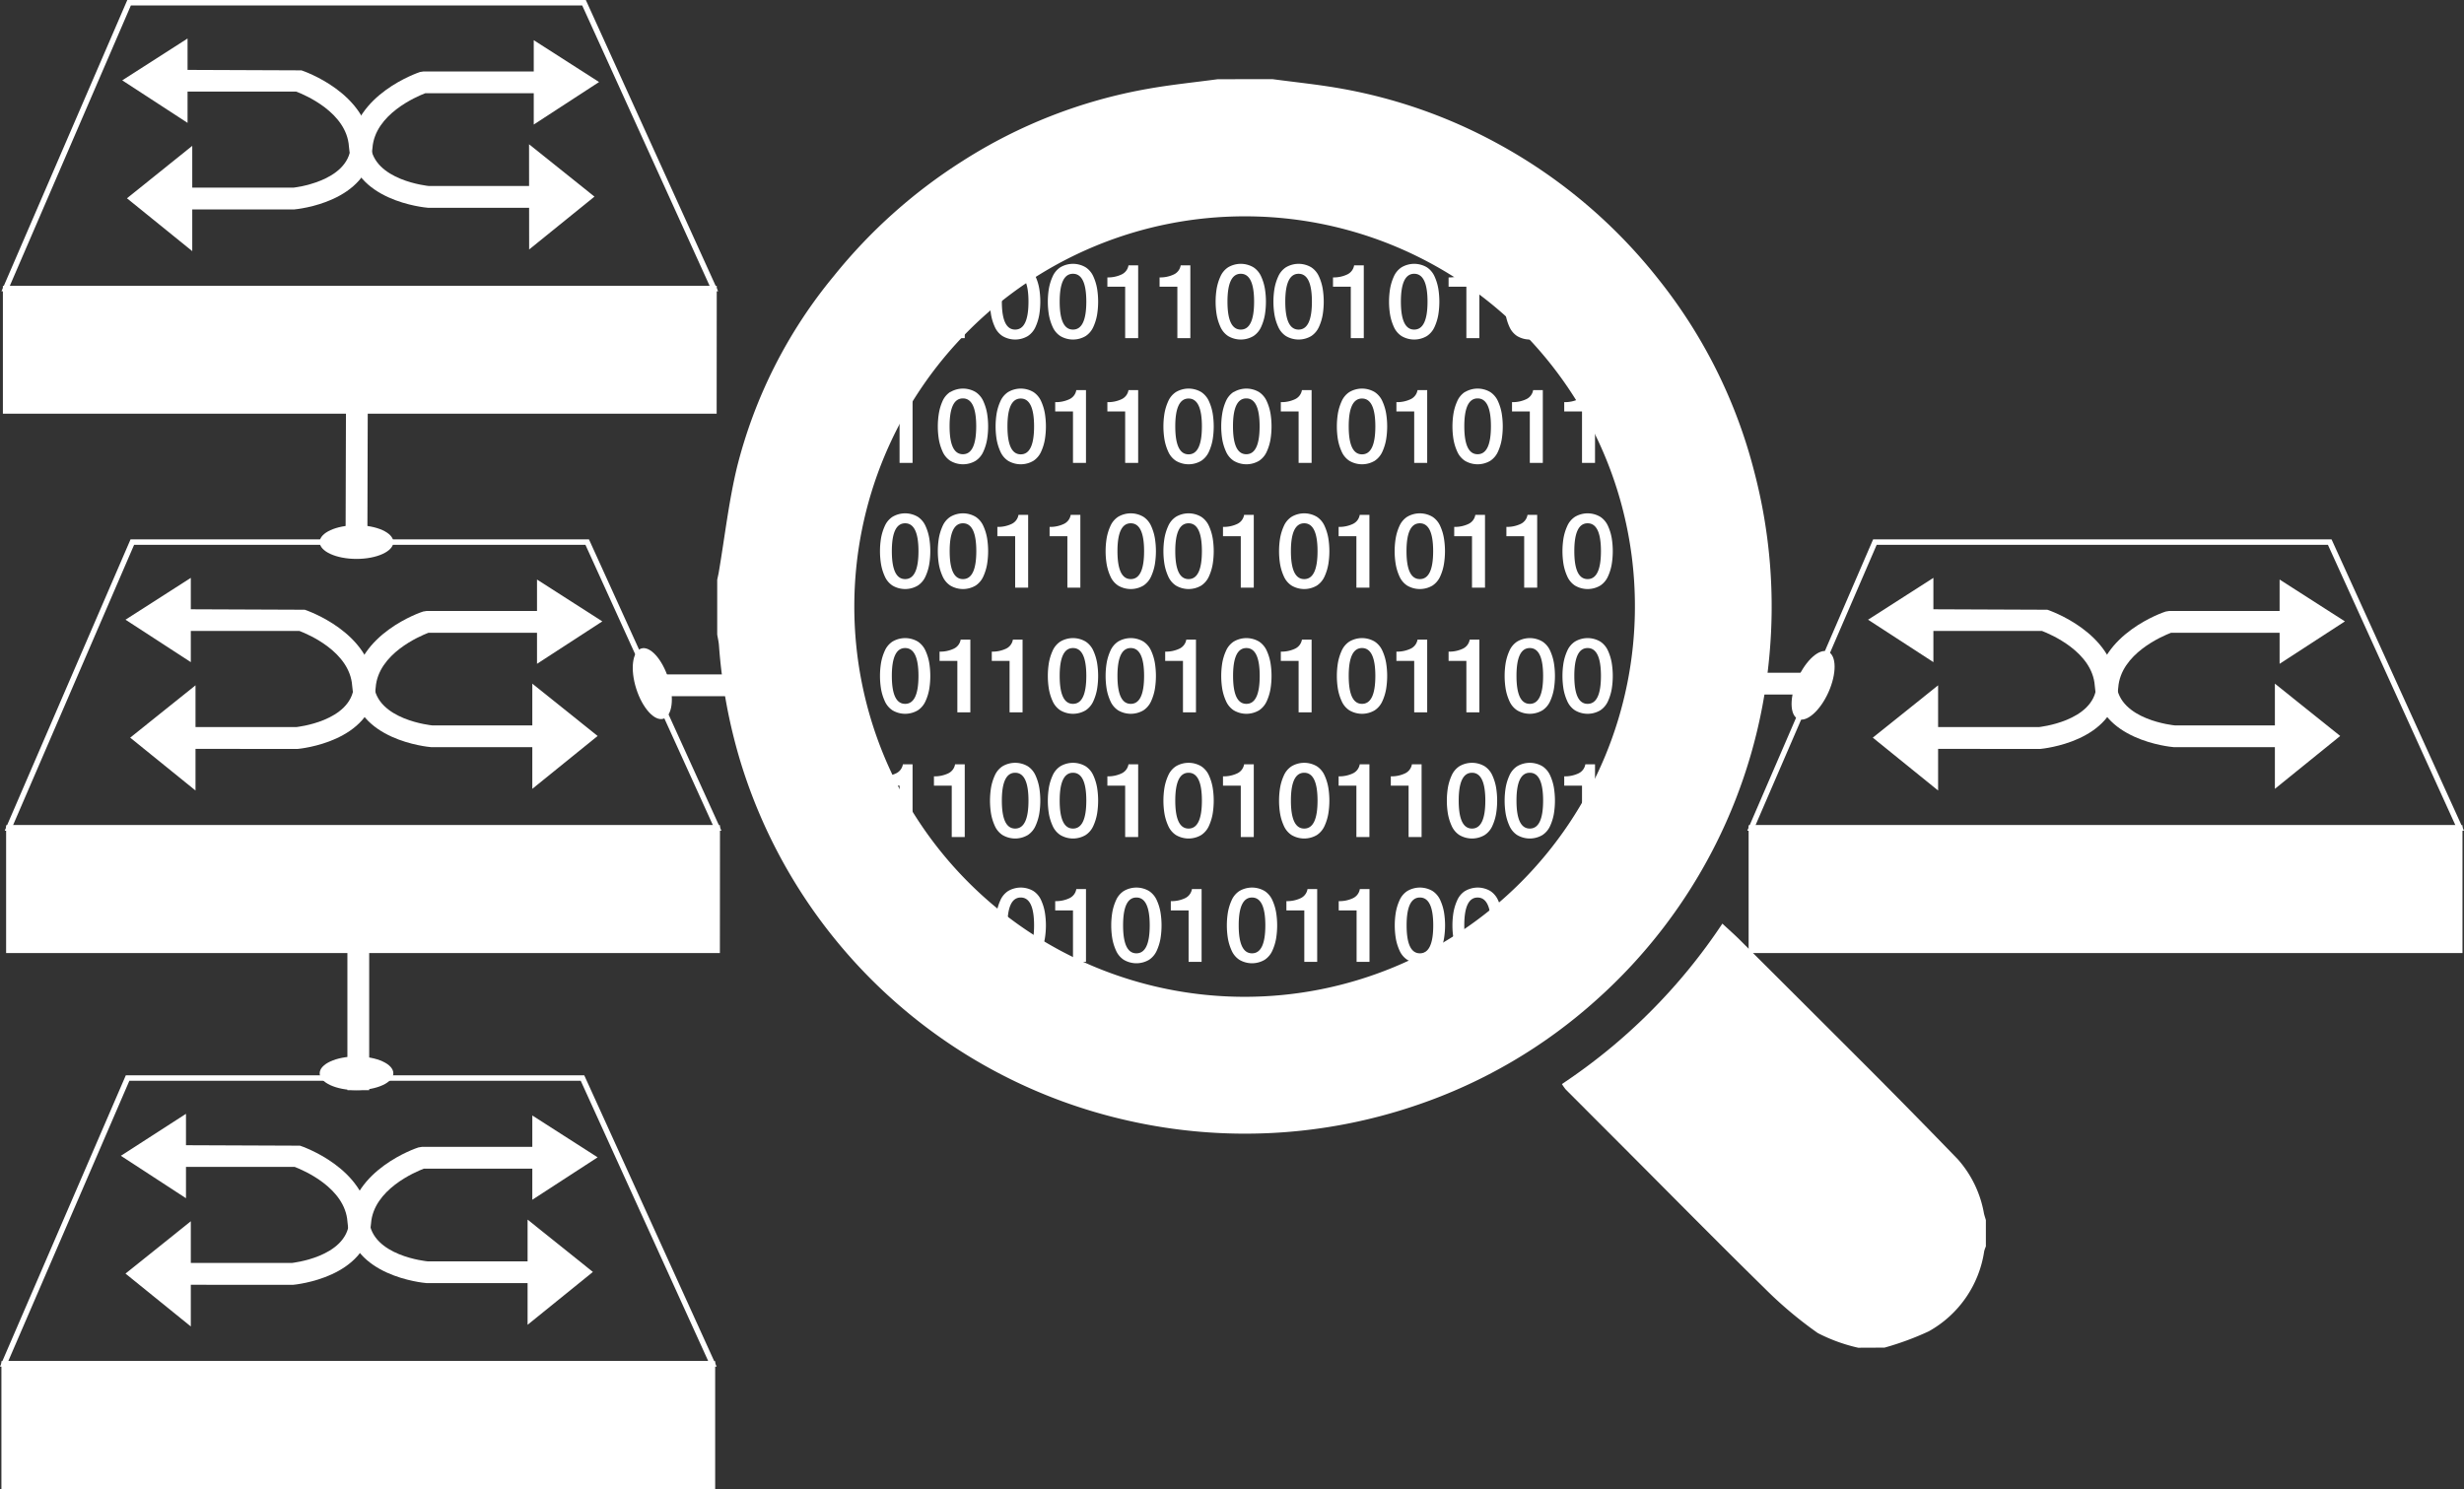 <svg xmlns="http://www.w3.org/2000/svg" xmlns:xlink="http://www.w3.org/1999/xlink" width="105.965" height="64.047" viewBox="0 0 105.965 64.047">
  <rect x="0" y="0" width="105.965" height="64.047" fill="#333333" stroke="none"/>
  <defs>
    <clipPath id="clip-path">
      <rect id="Rectangle_133" data-name="Rectangle 133" width="105.965" height="64.047" fill="none"/>
    </clipPath>
  </defs>
  <g id="Group_227" data-name="Group 227" clip-path="url(#clip-path)">
    <path id="Path_472" data-name="Path 472" d="M42.313,13.654v-.4a1.354,1.354,0,0,0,.608-.125.525.525,0,0,0,.3-.393h.416v3.13h-.559V13.654Z" transform="translate(-4.392 -1.322)" fill="#fff"/>
    <path id="Path_473" data-name="Path 473" d="M44.817,13.654v-.4a1.354,1.354,0,0,0,.608-.125.525.525,0,0,0,.3-.393h.416v3.13h-.559V13.654Z" transform="translate(-4.652 -1.322)" fill="#fff"/>
    <path id="Path_474" data-name="Path 474" d="M48.044,12.813a1.068,1.068,0,0,1,1.091,0,.919.919,0,0,1,.335.405,2.119,2.119,0,0,1,.156.514,3.507,3.507,0,0,1,0,1.118,2.112,2.112,0,0,1-.156.514.919.919,0,0,1-.335.405,1.068,1.068,0,0,1-1.091,0,.913.913,0,0,1-.335-.405,2.155,2.155,0,0,1-.157-.514,3.506,3.506,0,0,1,0-1.118,2.162,2.162,0,0,1,.157-.514.913.913,0,0,1,.335-.405m-.027,1.478q0,1.2.572,1.2t.573-1.2q0-1.2-.573-1.2t-.572,1.2" transform="translate(-4.932 -1.315)" fill="#fff"/>
    <path id="Path_475" data-name="Path 475" d="M50.818,12.813a1.068,1.068,0,0,1,1.091,0,.919.919,0,0,1,.335.405,2.118,2.118,0,0,1,.156.514,3.506,3.506,0,0,1,0,1.118,2.112,2.112,0,0,1-.156.514.919.919,0,0,1-.335.405,1.068,1.068,0,0,1-1.091,0,.913.913,0,0,1-.335-.405,2.155,2.155,0,0,1-.157-.514,3.506,3.506,0,0,1,0-1.118,2.162,2.162,0,0,1,.157-.514.913.913,0,0,1,.335-.405m-.027,1.478q0,1.2.572,1.2t.573-1.2q0-1.2-.573-1.2t-.572,1.2" transform="translate(-5.219 -1.315)" fill="#fff"/>
    <path id="Path_476" data-name="Path 476" d="M53.139,13.654v-.4a1.354,1.354,0,0,0,.608-.125.525.525,0,0,0,.3-.393h.416v3.13h-.559V13.654Z" transform="translate(-5.516 -1.322)" fill="#fff"/>
    <path id="Path_477" data-name="Path 477" d="M55.644,13.654v-.4a1.357,1.357,0,0,0,.608-.125.525.525,0,0,0,.3-.393h.415v3.13h-.558V13.654Z" transform="translate(-5.776 -1.322)" fill="#fff"/>
    <path id="Path_478" data-name="Path 478" d="M58.87,12.813a1.068,1.068,0,0,1,1.091,0,.919.919,0,0,1,.335.405,2.119,2.119,0,0,1,.156.514,3.506,3.506,0,0,1,0,1.118,2.112,2.112,0,0,1-.156.514.919.919,0,0,1-.335.405,1.068,1.068,0,0,1-1.091,0,.913.913,0,0,1-.335-.405,2.155,2.155,0,0,1-.157-.514,3.507,3.507,0,0,1,0-1.118,2.162,2.162,0,0,1,.157-.514.913.913,0,0,1,.335-.405m-.027,1.478q0,1.2.572,1.2t.573-1.2q0-1.2-.573-1.2t-.572,1.2" transform="translate(-6.055 -1.315)" fill="#fff"/>
    <path id="Path_479" data-name="Path 479" d="M61.644,12.813a1.068,1.068,0,0,1,1.091,0,.919.919,0,0,1,.335.405,2.119,2.119,0,0,1,.156.514,3.506,3.506,0,0,1,0,1.118,2.112,2.112,0,0,1-.156.514.919.919,0,0,1-.335.405,1.068,1.068,0,0,1-1.091,0,.913.913,0,0,1-.335-.405,2.155,2.155,0,0,1-.157-.514,3.506,3.506,0,0,1,0-1.118,2.162,2.162,0,0,1,.157-.514.913.913,0,0,1,.335-.405m-.027,1.478q0,1.2.572,1.2t.573-1.2q0-1.2-.573-1.2t-.572,1.2" transform="translate(-6.343 -1.315)" fill="#fff"/>
    <path id="Path_480" data-name="Path 480" d="M63.966,13.654v-.4a1.354,1.354,0,0,0,.608-.125.525.525,0,0,0,.3-.393h.416v3.13h-.559V13.654Z" transform="translate(-6.64 -1.322)" fill="#fff"/>
    <path id="Path_481" data-name="Path 481" d="M67.192,12.813a1.068,1.068,0,0,1,1.091,0,.919.919,0,0,1,.335.405,2.119,2.119,0,0,1,.156.514,3.506,3.506,0,0,1,0,1.118,2.112,2.112,0,0,1-.156.514.919.919,0,0,1-.335.405,1.068,1.068,0,0,1-1.091,0,.913.913,0,0,1-.335-.405,2.155,2.155,0,0,1-.157-.514,3.507,3.507,0,0,1,0-1.118,2.162,2.162,0,0,1,.157-.514.913.913,0,0,1,.335-.405m-.027,1.478q0,1.2.572,1.2t.573-1.2q0-1.2-.573-1.2t-.572,1.2" transform="translate(-6.919 -1.315)" fill="#fff"/>
    <path id="Path_482" data-name="Path 482" d="M69.513,13.654v-.4a1.354,1.354,0,0,0,.608-.125.525.525,0,0,0,.3-.393h.416v3.13h-.559V13.654Z" transform="translate(-7.216 -1.322)" fill="#fff"/>
    <path id="Path_483" data-name="Path 483" d="M72.739,12.813a1.068,1.068,0,0,1,1.091,0,.919.919,0,0,1,.335.405,2.119,2.119,0,0,1,.156.514,3.507,3.507,0,0,1,0,1.118,2.112,2.112,0,0,1-.156.514.919.919,0,0,1-.335.405,1.068,1.068,0,0,1-1.091,0,.913.913,0,0,1-.335-.405,2.155,2.155,0,0,1-.157-.514,3.507,3.507,0,0,1,0-1.118,2.162,2.162,0,0,1,.157-.514.913.913,0,0,1,.335-.405m-.027,1.478q0,1.2.572,1.2t.573-1.2q0-1.2-.573-1.2t-.572,1.2" transform="translate(-7.495 -1.315)" fill="#fff"/>
    <path id="Path_484" data-name="Path 484" d="M75.062,13.654v-.4a1.354,1.354,0,0,0,.608-.125.525.525,0,0,0,.3-.393h.416v3.13h-.559V13.654Z" transform="translate(-7.792 -1.322)" fill="#fff"/>
    <path id="Path_485" data-name="Path 485" d="M42.313,19.641v-.4a1.354,1.354,0,0,0,.608-.125.525.525,0,0,0,.3-.393h.416v3.13h-.559V19.641Z" transform="translate(-4.392 -1.944)" fill="#fff"/>
    <path id="Path_486" data-name="Path 486" d="M45.539,18.8a1.068,1.068,0,0,1,1.091,0,.919.919,0,0,1,.335.405,2.119,2.119,0,0,1,.156.514,3.506,3.506,0,0,1,0,1.118,2.112,2.112,0,0,1-.156.514.919.919,0,0,1-.335.405,1.068,1.068,0,0,1-1.091,0,.913.913,0,0,1-.335-.405,2.155,2.155,0,0,1-.157-.514,3.507,3.507,0,0,1,0-1.118A2.162,2.162,0,0,1,45.2,19.2a.913.913,0,0,1,.335-.405m-.027,1.478q0,1.2.572,1.2t.573-1.2q0-1.2-.573-1.2t-.572,1.2" transform="translate(-4.671 -1.936)" fill="#fff"/>
    <path id="Path_487" data-name="Path 487" d="M48.312,18.8a1.068,1.068,0,0,1,1.091,0,.919.919,0,0,1,.335.405,2.119,2.119,0,0,1,.156.514,3.507,3.507,0,0,1,0,1.118,2.112,2.112,0,0,1-.156.514.919.919,0,0,1-.335.405,1.068,1.068,0,0,1-1.091,0,.913.913,0,0,1-.335-.405,2.155,2.155,0,0,1-.157-.514,3.506,3.506,0,0,1,0-1.118,2.162,2.162,0,0,1,.157-.514.913.913,0,0,1,.335-.405m-.027,1.478q0,1.2.572,1.2t.573-1.2q0-1.2-.573-1.2t-.572,1.2" transform="translate(-4.959 -1.936)" fill="#fff"/>
    <path id="Path_488" data-name="Path 488" d="M50.635,19.641v-.4a1.354,1.354,0,0,0,.608-.125.525.525,0,0,0,.3-.393h.416v3.13H51.4V19.641Z" transform="translate(-5.256 -1.944)" fill="#fff"/>
    <path id="Path_489" data-name="Path 489" d="M53.139,19.641v-.4a1.354,1.354,0,0,0,.608-.125.525.525,0,0,0,.3-.393h.416v3.13h-.559V19.641Z" transform="translate(-5.516 -1.944)" fill="#fff"/>
    <path id="Path_490" data-name="Path 490" d="M56.365,18.8a1.068,1.068,0,0,1,1.091,0,.919.919,0,0,1,.335.405,2.119,2.119,0,0,1,.156.514,3.507,3.507,0,0,1,0,1.118,2.112,2.112,0,0,1-.156.514.919.919,0,0,1-.335.405,1.068,1.068,0,0,1-1.091,0,.913.913,0,0,1-.335-.405,2.155,2.155,0,0,1-.157-.514,3.506,3.506,0,0,1,0-1.118,2.162,2.162,0,0,1,.157-.514.913.913,0,0,1,.335-.405m-.027,1.478q0,1.2.572,1.2t.573-1.2q0-1.2-.573-1.2t-.572,1.2" transform="translate(-5.795 -1.936)" fill="#fff"/>
    <path id="Path_491" data-name="Path 491" d="M59.139,18.8a1.068,1.068,0,0,1,1.091,0,.919.919,0,0,1,.335.405,2.119,2.119,0,0,1,.156.514,3.507,3.507,0,0,1,0,1.118,2.112,2.112,0,0,1-.156.514.919.919,0,0,1-.335.405,1.068,1.068,0,0,1-1.091,0,.913.913,0,0,1-.335-.405,2.155,2.155,0,0,1-.157-.514,3.507,3.507,0,0,1,0-1.118A2.162,2.162,0,0,1,58.8,19.2a.913.913,0,0,1,.335-.405m-.027,1.478q0,1.2.572,1.2t.573-1.2q0-1.2-.573-1.2t-.572,1.2" transform="translate(-6.083 -1.936)" fill="#fff"/>
    <path id="Path_492" data-name="Path 492" d="M61.462,19.641v-.4a1.354,1.354,0,0,0,.608-.125.525.525,0,0,0,.3-.393h.416v3.13h-.559V19.641Z" transform="translate(-6.38 -1.944)" fill="#fff"/>
    <path id="Path_493" data-name="Path 493" d="M64.688,18.8a1.068,1.068,0,0,1,1.091,0,.919.919,0,0,1,.335.405,2.118,2.118,0,0,1,.156.514,3.506,3.506,0,0,1,0,1.118,2.112,2.112,0,0,1-.156.514.919.919,0,0,1-.335.405,1.068,1.068,0,0,1-1.091,0,.913.913,0,0,1-.335-.405,2.155,2.155,0,0,1-.157-.514,3.507,3.507,0,0,1,0-1.118,2.162,2.162,0,0,1,.157-.514.913.913,0,0,1,.335-.405m-.027,1.478q0,1.2.572,1.2t.573-1.2q0-1.2-.573-1.2t-.572,1.2" transform="translate(-6.659 -1.936)" fill="#fff"/>
    <path id="Path_494" data-name="Path 494" d="M67.009,19.641v-.4a1.354,1.354,0,0,0,.608-.125.525.525,0,0,0,.3-.393h.416v3.13h-.559V19.641Z" transform="translate(-6.956 -1.944)" fill="#fff"/>
    <path id="Path_495" data-name="Path 495" d="M70.235,18.8a1.068,1.068,0,0,1,1.091,0,.919.919,0,0,1,.335.405,2.119,2.119,0,0,1,.156.514,3.507,3.507,0,0,1,0,1.118,2.112,2.112,0,0,1-.156.514.919.919,0,0,1-.335.405,1.068,1.068,0,0,1-1.091,0,.913.913,0,0,1-.335-.405,2.155,2.155,0,0,1-.157-.514,3.506,3.506,0,0,1,0-1.118A2.162,2.162,0,0,1,69.9,19.2a.913.913,0,0,1,.335-.405m-.027,1.478q0,1.2.572,1.2t.573-1.2q0-1.2-.573-1.2t-.572,1.2" transform="translate(-7.235 -1.936)" fill="#fff"/>
    <path id="Path_496" data-name="Path 496" d="M72.557,19.641v-.4a1.354,1.354,0,0,0,.608-.125.525.525,0,0,0,.3-.393h.416v3.13h-.559V19.641Z" transform="translate(-7.532 -1.944)" fill="#fff"/>
    <path id="Path_497" data-name="Path 497" d="M75.062,19.641v-.4a1.354,1.354,0,0,0,.608-.125.525.525,0,0,0,.3-.393h.416v3.13h-.559V19.641Z" transform="translate(-7.792 -1.944)" fill="#fff"/>
    <path id="Path_498" data-name="Path 498" d="M42.765,24.788a1.068,1.068,0,0,1,1.091,0,.919.919,0,0,1,.335.405,2.119,2.119,0,0,1,.156.514,3.507,3.507,0,0,1,0,1.118,2.112,2.112,0,0,1-.156.514.919.919,0,0,1-.335.405,1.068,1.068,0,0,1-1.091,0,.913.913,0,0,1-.335-.405,2.155,2.155,0,0,1-.157-.514,3.507,3.507,0,0,1,0-1.118,2.162,2.162,0,0,1,.157-.514.913.913,0,0,1,.335-.405m-.027,1.478q0,1.2.572,1.2t.573-1.2q0-1.2-.573-1.2t-.572,1.2" transform="translate(-4.384 -2.558)" fill="#fff"/>
    <path id="Path_499" data-name="Path 499" d="M45.539,24.788a1.068,1.068,0,0,1,1.091,0,.919.919,0,0,1,.335.405,2.119,2.119,0,0,1,.156.514,3.506,3.506,0,0,1,0,1.118,2.112,2.112,0,0,1-.156.514.919.919,0,0,1-.335.405,1.068,1.068,0,0,1-1.091,0,.913.913,0,0,1-.335-.405,2.155,2.155,0,0,1-.157-.514,3.507,3.507,0,0,1,0-1.118,2.162,2.162,0,0,1,.157-.514.913.913,0,0,1,.335-.405m-.027,1.478q0,1.2.572,1.2t.573-1.2q0-1.2-.573-1.2t-.572,1.2" transform="translate(-4.671 -2.558)" fill="#fff"/>
    <path id="Path_500" data-name="Path 500" d="M47.86,25.628v-.4a1.354,1.354,0,0,0,.608-.125.525.525,0,0,0,.3-.393h.416v3.13h-.559V25.628Z" transform="translate(-4.968 -2.565)" fill="#fff"/>
    <path id="Path_501" data-name="Path 501" d="M50.366,25.628v-.4a1.357,1.357,0,0,0,.608-.125.525.525,0,0,0,.3-.393h.415v3.13h-.558V25.628Z" transform="translate(-5.228 -2.565)" fill="#fff"/>
    <path id="Path_502" data-name="Path 502" d="M53.591,24.788a1.068,1.068,0,0,1,1.091,0,.919.919,0,0,1,.335.405,2.118,2.118,0,0,1,.156.514,3.506,3.506,0,0,1,0,1.118,2.112,2.112,0,0,1-.156.514.919.919,0,0,1-.335.405,1.068,1.068,0,0,1-1.091,0,.913.913,0,0,1-.335-.405,2.155,2.155,0,0,1-.157-.514,3.507,3.507,0,0,1,0-1.118,2.162,2.162,0,0,1,.157-.514.913.913,0,0,1,.335-.405m-.027,1.478q0,1.2.572,1.2t.573-1.2q0-1.2-.573-1.2t-.572,1.2" transform="translate(-5.507 -2.558)" fill="#fff"/>
    <path id="Path_503" data-name="Path 503" d="M56.365,24.788a1.068,1.068,0,0,1,1.091,0,.919.919,0,0,1,.335.405,2.119,2.119,0,0,1,.156.514,3.507,3.507,0,0,1,0,1.118,2.112,2.112,0,0,1-.156.514.919.919,0,0,1-.335.405,1.068,1.068,0,0,1-1.091,0,.913.913,0,0,1-.335-.405,2.155,2.155,0,0,1-.157-.514,3.506,3.506,0,0,1,0-1.118,2.162,2.162,0,0,1,.157-.514.913.913,0,0,1,.335-.405m-.027,1.478q0,1.2.572,1.2t.573-1.2q0-1.2-.573-1.2t-.572,1.2" transform="translate(-5.795 -2.558)" fill="#fff"/>
    <path id="Path_504" data-name="Path 504" d="M58.687,25.628v-.4a1.354,1.354,0,0,0,.608-.125.525.525,0,0,0,.3-.393h.416v3.13h-.559V25.628Z" transform="translate(-6.092 -2.565)" fill="#fff"/>
    <path id="Path_505" data-name="Path 505" d="M61.914,24.788a1.068,1.068,0,0,1,1.091,0,.919.919,0,0,1,.335.405,2.119,2.119,0,0,1,.156.514,3.507,3.507,0,0,1,0,1.118,2.112,2.112,0,0,1-.156.514.919.919,0,0,1-.335.405,1.068,1.068,0,0,1-1.091,0,.913.913,0,0,1-.335-.405,2.155,2.155,0,0,1-.157-.514,3.506,3.506,0,0,1,0-1.118,2.162,2.162,0,0,1,.157-.514.913.913,0,0,1,.335-.405m-.027,1.478q0,1.2.572,1.2t.573-1.2q0-1.2-.573-1.2t-.572,1.2" transform="translate(-6.371 -2.558)" fill="#fff"/>
    <path id="Path_506" data-name="Path 506" d="M64.236,25.628v-.4a1.354,1.354,0,0,0,.608-.125.525.525,0,0,0,.3-.393h.416v3.13H65V25.628Z" transform="translate(-6.668 -2.565)" fill="#fff"/>
    <path id="Path_507" data-name="Path 507" d="M67.461,24.788a1.07,1.07,0,0,1,1.092,0,.919.919,0,0,1,.335.405,2.077,2.077,0,0,1,.155.514,3.439,3.439,0,0,1,0,1.118,2.071,2.071,0,0,1-.155.514.919.919,0,0,1-.335.405,1.07,1.07,0,0,1-1.092,0,.913.913,0,0,1-.335-.405,2.112,2.112,0,0,1-.156-.514,3.439,3.439,0,0,1,0-1.118,2.119,2.119,0,0,1,.156-.514.913.913,0,0,1,.335-.405m-.027,1.478q0,1.2.573,1.2t.573-1.2q0-1.2-.573-1.2t-.573,1.2" transform="translate(-6.947 -2.558)" fill="#fff"/>
    <path id="Path_508" data-name="Path 508" d="M69.783,25.628v-.4a1.354,1.354,0,0,0,.608-.125.525.525,0,0,0,.3-.393h.416v3.13h-.559V25.628Z" transform="translate(-7.244 -2.565)" fill="#fff"/>
    <path id="Path_509" data-name="Path 509" d="M72.287,25.628v-.4a1.354,1.354,0,0,0,.608-.125.525.525,0,0,0,.3-.393h.416v3.13h-.559V25.628Z" transform="translate(-7.504 -2.565)" fill="#fff"/>
    <path id="Path_510" data-name="Path 510" d="M75.514,24.788a1.068,1.068,0,0,1,1.091,0,.919.919,0,0,1,.335.405,2.119,2.119,0,0,1,.156.514,3.507,3.507,0,0,1,0,1.118,2.112,2.112,0,0,1-.156.514.919.919,0,0,1-.335.405,1.068,1.068,0,0,1-1.091,0,.913.913,0,0,1-.335-.405,2.155,2.155,0,0,1-.157-.514,3.506,3.506,0,0,1,0-1.118,2.161,2.161,0,0,1,.157-.514.913.913,0,0,1,.335-.405m-.027,1.478q0,1.2.572,1.2t.573-1.2q0-1.2-.573-1.2t-.572,1.2" transform="translate(-7.783 -2.558)" fill="#fff"/>
    <path id="Path_511" data-name="Path 511" d="M42.765,30.775a1.068,1.068,0,0,1,1.091,0,.919.919,0,0,1,.335.405,2.124,2.124,0,0,1,.156.514,3.512,3.512,0,0,1,0,1.118,2.112,2.112,0,0,1-.156.514.919.919,0,0,1-.335.405,1.068,1.068,0,0,1-1.091,0,.913.913,0,0,1-.335-.405,2.155,2.155,0,0,1-.157-.514,3.512,3.512,0,0,1,0-1.118,2.168,2.168,0,0,1,.157-.514.913.913,0,0,1,.335-.405m-.027,1.478q0,1.2.572,1.2t.573-1.2q0-1.2-.573-1.2t-.572,1.2" transform="translate(-4.384 -3.179)" fill="#fff"/>
    <path id="Path_512" data-name="Path 512" d="M45.086,31.615v-.4a1.354,1.354,0,0,0,.608-.125.525.525,0,0,0,.3-.393h.416v3.13h-.559V31.615Z" transform="translate(-4.68 -3.187)" fill="#fff"/>
    <path id="Path_513" data-name="Path 513" d="M47.592,31.615v-.4a1.354,1.354,0,0,0,.608-.125.525.525,0,0,0,.3-.393h.416v3.13h-.559V31.615Z" transform="translate(-4.94 -3.187)" fill="#fff"/>
    <path id="Path_514" data-name="Path 514" d="M50.818,30.775a1.068,1.068,0,0,1,1.091,0,.919.919,0,0,1,.335.405,2.124,2.124,0,0,1,.156.514,3.512,3.512,0,0,1,0,1.118,2.112,2.112,0,0,1-.156.514.919.919,0,0,1-.335.405,1.068,1.068,0,0,1-1.091,0,.913.913,0,0,1-.335-.405,2.155,2.155,0,0,1-.157-.514,3.512,3.512,0,0,1,0-1.118,2.167,2.167,0,0,1,.157-.514.913.913,0,0,1,.335-.405m-.027,1.478q0,1.2.572,1.2t.573-1.2q0-1.2-.573-1.2t-.572,1.2" transform="translate(-5.219 -3.179)" fill="#fff"/>
    <path id="Path_515" data-name="Path 515" d="M53.591,30.775a1.068,1.068,0,0,1,1.091,0,.919.919,0,0,1,.335.405,2.124,2.124,0,0,1,.156.514,3.512,3.512,0,0,1,0,1.118,2.112,2.112,0,0,1-.156.514.919.919,0,0,1-.335.405,1.068,1.068,0,0,1-1.091,0,.913.913,0,0,1-.335-.405,2.155,2.155,0,0,1-.157-.514,3.512,3.512,0,0,1,0-1.118,2.168,2.168,0,0,1,.157-.514.913.913,0,0,1,.335-.405m-.027,1.478q0,1.2.572,1.2t.573-1.2q0-1.2-.573-1.2t-.572,1.2" transform="translate(-5.507 -3.179)" fill="#fff"/>
    <path id="Path_516" data-name="Path 516" d="M55.913,31.615v-.4a1.354,1.354,0,0,0,.608-.125.525.525,0,0,0,.3-.393h.416v3.13h-.559V31.615Z" transform="translate(-5.804 -3.187)" fill="#fff"/>
    <path id="Path_517" data-name="Path 517" d="M59.139,30.775a1.068,1.068,0,0,1,1.091,0,.919.919,0,0,1,.335.405,2.124,2.124,0,0,1,.156.514,3.512,3.512,0,0,1,0,1.118,2.112,2.112,0,0,1-.156.514.919.919,0,0,1-.335.405,1.068,1.068,0,0,1-1.091,0,.913.913,0,0,1-.335-.405,2.155,2.155,0,0,1-.157-.514,3.512,3.512,0,0,1,0-1.118,2.168,2.168,0,0,1,.157-.514.913.913,0,0,1,.335-.405m-.027,1.478q0,1.2.572,1.2t.573-1.2q0-1.2-.573-1.2t-.572,1.2" transform="translate(-6.083 -3.179)" fill="#fff"/>
    <path id="Path_518" data-name="Path 518" d="M61.462,31.615v-.4a1.354,1.354,0,0,0,.608-.125.525.525,0,0,0,.3-.393h.416v3.13h-.559V31.615Z" transform="translate(-6.38 -3.187)" fill="#fff"/>
    <path id="Path_519" data-name="Path 519" d="M64.688,30.775a1.068,1.068,0,0,1,1.091,0,.919.919,0,0,1,.335.405,2.124,2.124,0,0,1,.156.514,3.512,3.512,0,0,1,0,1.118,2.112,2.112,0,0,1-.156.514.919.919,0,0,1-.335.405,1.068,1.068,0,0,1-1.091,0,.913.913,0,0,1-.335-.405,2.155,2.155,0,0,1-.157-.514,3.513,3.513,0,0,1,0-1.118,2.168,2.168,0,0,1,.157-.514.913.913,0,0,1,.335-.405m-.027,1.478q0,1.2.572,1.2t.573-1.2q0-1.2-.573-1.2t-.572,1.2" transform="translate(-6.659 -3.179)" fill="#fff"/>
    <path id="Path_520" data-name="Path 520" d="M67.009,31.615v-.4a1.354,1.354,0,0,0,.608-.125.525.525,0,0,0,.3-.393h.416v3.13h-.559V31.615Z" transform="translate(-6.956 -3.187)" fill="#fff"/>
    <path id="Path_521" data-name="Path 521" d="M69.513,31.615v-.4a1.354,1.354,0,0,0,.608-.125.525.525,0,0,0,.3-.393h.416v3.13h-.559V31.615Z" transform="translate(-7.216 -3.187)" fill="#fff"/>
    <path id="Path_522" data-name="Path 522" d="M72.739,30.775a1.068,1.068,0,0,1,1.091,0,.919.919,0,0,1,.335.405,2.124,2.124,0,0,1,.156.514,3.512,3.512,0,0,1,0,1.118,2.112,2.112,0,0,1-.156.514.919.919,0,0,1-.335.405,1.068,1.068,0,0,1-1.091,0,.913.913,0,0,1-.335-.405,2.155,2.155,0,0,1-.157-.514,3.513,3.513,0,0,1,0-1.118,2.168,2.168,0,0,1,.157-.514.913.913,0,0,1,.335-.405m-.027,1.478q0,1.2.572,1.2t.573-1.2q0-1.2-.573-1.2t-.572,1.2" transform="translate(-7.495 -3.179)" fill="#fff"/>
    <path id="Path_523" data-name="Path 523" d="M75.514,30.775a1.068,1.068,0,0,1,1.091,0,.919.919,0,0,1,.335.405,2.124,2.124,0,0,1,.156.514,3.512,3.512,0,0,1,0,1.118,2.112,2.112,0,0,1-.156.514.919.919,0,0,1-.335.405,1.068,1.068,0,0,1-1.091,0,.913.913,0,0,1-.335-.405,2.155,2.155,0,0,1-.157-.514,3.512,3.512,0,0,1,0-1.118,2.167,2.167,0,0,1,.157-.514.913.913,0,0,1,.335-.405m-.027,1.478q0,1.2.572,1.2t.573-1.2q0-1.2-.573-1.2t-.572,1.2" transform="translate(-7.783 -3.179)" fill="#fff"/>
    <path id="Path_524" data-name="Path 524" d="M42.313,37.6v-.4a1.354,1.354,0,0,0,.608-.125.525.525,0,0,0,.3-.393h.416v3.13h-.559V37.6Z" transform="translate(-4.392 -3.808)" fill="#fff"/>
    <path id="Path_525" data-name="Path 525" d="M44.817,37.6v-.4a1.354,1.354,0,0,0,.608-.125.525.525,0,0,0,.3-.393h.416v3.13h-.559V37.6Z" transform="translate(-4.652 -3.808)" fill="#fff"/>
    <path id="Path_526" data-name="Path 526" d="M48.044,36.761a1.068,1.068,0,0,1,1.091,0,.919.919,0,0,1,.335.405,2.112,2.112,0,0,1,.156.514,3.512,3.512,0,0,1,0,1.118,2.112,2.112,0,0,1-.156.514.919.919,0,0,1-.335.405,1.068,1.068,0,0,1-1.091,0,.913.913,0,0,1-.335-.405,2.155,2.155,0,0,1-.157-.514,3.512,3.512,0,0,1,0-1.118,2.155,2.155,0,0,1,.157-.514.913.913,0,0,1,.335-.405m-.027,1.478q0,1.2.572,1.2t.573-1.2q0-1.2-.573-1.2t-.572,1.2" transform="translate(-4.932 -3.801)" fill="#fff"/>
    <path id="Path_527" data-name="Path 527" d="M50.818,36.761a1.068,1.068,0,0,1,1.091,0,.919.919,0,0,1,.335.405,2.112,2.112,0,0,1,.156.514,3.512,3.512,0,0,1,0,1.118,2.112,2.112,0,0,1-.156.514.919.919,0,0,1-.335.405,1.068,1.068,0,0,1-1.091,0,.913.913,0,0,1-.335-.405,2.155,2.155,0,0,1-.157-.514,3.512,3.512,0,0,1,0-1.118,2.155,2.155,0,0,1,.157-.514.913.913,0,0,1,.335-.405m-.027,1.478q0,1.2.572,1.2t.573-1.2q0-1.2-.573-1.2t-.572,1.2" transform="translate(-5.219 -3.801)" fill="#fff"/>
    <path id="Path_528" data-name="Path 528" d="M53.139,37.6v-.4a1.354,1.354,0,0,0,.608-.125.525.525,0,0,0,.3-.393h.416v3.13h-.559V37.6Z" transform="translate(-5.516 -3.808)" fill="#fff"/>
    <path id="Path_529" data-name="Path 529" d="M56.365,36.761a1.068,1.068,0,0,1,1.091,0,.919.919,0,0,1,.335.405,2.112,2.112,0,0,1,.156.514,3.512,3.512,0,0,1,0,1.118,2.112,2.112,0,0,1-.156.514.919.919,0,0,1-.335.405,1.068,1.068,0,0,1-1.091,0,.913.913,0,0,1-.335-.405,2.155,2.155,0,0,1-.157-.514,3.512,3.512,0,0,1,0-1.118,2.155,2.155,0,0,1,.157-.514.913.913,0,0,1,.335-.405m-.027,1.478q0,1.2.572,1.2t.573-1.2q0-1.2-.573-1.2t-.572,1.2" transform="translate(-5.795 -3.801)" fill="#fff"/>
    <path id="Path_530" data-name="Path 530" d="M58.687,37.6v-.4a1.354,1.354,0,0,0,.608-.125.525.525,0,0,0,.3-.393h.416v3.13h-.559V37.6Z" transform="translate(-6.092 -3.808)" fill="#fff"/>
    <path id="Path_531" data-name="Path 531" d="M61.914,36.761a1.068,1.068,0,0,1,1.091,0,.919.919,0,0,1,.335.405,2.112,2.112,0,0,1,.156.514,3.512,3.512,0,0,1,0,1.118,2.112,2.112,0,0,1-.156.514.919.919,0,0,1-.335.405,1.068,1.068,0,0,1-1.091,0,.913.913,0,0,1-.335-.405,2.155,2.155,0,0,1-.157-.514,3.512,3.512,0,0,1,0-1.118,2.155,2.155,0,0,1,.157-.514.913.913,0,0,1,.335-.405m-.027,1.478q0,1.2.572,1.2t.573-1.2q0-1.2-.573-1.2t-.572,1.2" transform="translate(-6.371 -3.801)" fill="#fff"/>
    <path id="Path_532" data-name="Path 532" d="M64.236,37.6v-.4a1.354,1.354,0,0,0,.608-.125.525.525,0,0,0,.3-.393h.416v3.13H65V37.6Z" transform="translate(-6.668 -3.808)" fill="#fff"/>
    <path id="Path_533" data-name="Path 533" d="M66.74,37.6v-.4a1.354,1.354,0,0,0,.608-.125.525.525,0,0,0,.3-.393h.416v3.13h-.559V37.6Z" transform="translate(-6.928 -3.808)" fill="#fff"/>
    <path id="Path_534" data-name="Path 534" d="M69.966,36.761a1.068,1.068,0,0,1,1.091,0,.919.919,0,0,1,.335.405,2.112,2.112,0,0,1,.156.514,3.512,3.512,0,0,1,0,1.118,2.112,2.112,0,0,1-.156.514.919.919,0,0,1-.335.405,1.068,1.068,0,0,1-1.091,0,.913.913,0,0,1-.335-.405,2.155,2.155,0,0,1-.157-.514,3.512,3.512,0,0,1,0-1.118,2.155,2.155,0,0,1,.157-.514.913.913,0,0,1,.335-.405m-.027,1.478q0,1.2.572,1.2t.573-1.2q0-1.2-.573-1.2t-.572,1.2" transform="translate(-7.207 -3.801)" fill="#fff"/>
    <path id="Path_535" data-name="Path 535" d="M72.739,36.761a1.068,1.068,0,0,1,1.091,0,.919.919,0,0,1,.335.405,2.112,2.112,0,0,1,.156.514,3.512,3.512,0,0,1,0,1.118,2.112,2.112,0,0,1-.156.514.919.919,0,0,1-.335.405,1.068,1.068,0,0,1-1.091,0,.913.913,0,0,1-.335-.405,2.155,2.155,0,0,1-.157-.514,3.513,3.513,0,0,1,0-1.118,2.155,2.155,0,0,1,.157-.514.913.913,0,0,1,.335-.405m-.027,1.478q0,1.2.572,1.2t.573-1.2q0-1.2-.573-1.2t-.572,1.2" transform="translate(-7.495 -3.801)" fill="#fff"/>
    <path id="Path_536" data-name="Path 536" d="M75.062,37.6v-.4a1.354,1.354,0,0,0,.608-.125.525.525,0,0,0,.3-.393h.416v3.13h-.559V37.6Z" transform="translate(-7.792 -3.808)" fill="#fff"/>
    <path id="Path_537" data-name="Path 537" d="M42.313,43.589v-.4a1.354,1.354,0,0,0,.608-.125.525.525,0,0,0,.3-.393h.416V45.8h-.559V43.589Z" transform="translate(-4.392 -4.429)" fill="#fff"/>
    <path id="Path_538" data-name="Path 538" d="M45.539,42.748a1.068,1.068,0,0,1,1.091,0,.919.919,0,0,1,.335.405,2.119,2.119,0,0,1,.156.514,3.506,3.506,0,0,1,0,1.118,2.112,2.112,0,0,1-.156.514.919.919,0,0,1-.335.405,1.068,1.068,0,0,1-1.091,0A.913.913,0,0,1,45.2,45.3a2.155,2.155,0,0,1-.157-.514,3.507,3.507,0,0,1,0-1.118,2.162,2.162,0,0,1,.157-.514.913.913,0,0,1,.335-.405m-.027,1.478q0,1.2.572,1.2t.573-1.2q0-1.2-.573-1.2t-.572,1.2" transform="translate(-4.671 -4.422)" fill="#fff"/>
    <path id="Path_539" data-name="Path 539" d="M48.312,42.748a1.068,1.068,0,0,1,1.091,0,.919.919,0,0,1,.335.405,2.119,2.119,0,0,1,.156.514,3.507,3.507,0,0,1,0,1.118,2.112,2.112,0,0,1-.156.514.919.919,0,0,1-.335.405,1.068,1.068,0,0,1-1.091,0,.913.913,0,0,1-.335-.405,2.155,2.155,0,0,1-.157-.514,3.506,3.506,0,0,1,0-1.118,2.162,2.162,0,0,1,.157-.514.913.913,0,0,1,.335-.405m-.027,1.478q0,1.2.572,1.2t.573-1.2q0-1.2-.573-1.2t-.572,1.2" transform="translate(-4.959 -4.422)" fill="#fff"/>
    <path id="Path_540" data-name="Path 540" d="M50.635,43.589v-.4a1.354,1.354,0,0,0,.608-.125.525.525,0,0,0,.3-.393h.416V45.8H51.4V43.589Z" transform="translate(-5.256 -4.429)" fill="#fff"/>
    <path id="Path_541" data-name="Path 541" d="M53.861,42.748a1.068,1.068,0,0,1,1.091,0,.919.919,0,0,1,.335.405,2.119,2.119,0,0,1,.156.514,3.507,3.507,0,0,1,0,1.118,2.112,2.112,0,0,1-.156.514.919.919,0,0,1-.335.405,1.068,1.068,0,0,1-1.091,0,.913.913,0,0,1-.335-.405,2.155,2.155,0,0,1-.157-.514,3.506,3.506,0,0,1,0-1.118,2.162,2.162,0,0,1,.157-.514.913.913,0,0,1,.335-.405m-.027,1.478q0,1.2.572,1.2t.573-1.2q0-1.2-.573-1.2t-.572,1.2" transform="translate(-5.535 -4.422)" fill="#fff"/>
    <path id="Path_542" data-name="Path 542" d="M56.183,43.589v-.4a1.354,1.354,0,0,0,.608-.125.525.525,0,0,0,.3-.393h.416V45.8h-.559V43.589Z" transform="translate(-5.832 -4.429)" fill="#fff"/>
    <path id="Path_543" data-name="Path 543" d="M59.409,42.748a1.068,1.068,0,0,1,1.091,0,.919.919,0,0,1,.335.405,2.119,2.119,0,0,1,.156.514,3.506,3.506,0,0,1,0,1.118,2.112,2.112,0,0,1-.156.514.919.919,0,0,1-.335.405,1.068,1.068,0,0,1-1.091,0,.913.913,0,0,1-.335-.405,2.155,2.155,0,0,1-.157-.514,3.507,3.507,0,0,1,0-1.118,2.162,2.162,0,0,1,.157-.514.913.913,0,0,1,.335-.405m-.027,1.478q0,1.2.572,1.2t.573-1.2q0-1.2-.573-1.2t-.572,1.2" transform="translate(-6.111 -4.422)" fill="#fff"/>
    <path id="Path_544" data-name="Path 544" d="M61.73,43.589v-.4a1.354,1.354,0,0,0,.608-.125.525.525,0,0,0,.3-.393h.416V45.8H62.5V43.589Z" transform="translate(-6.408 -4.429)" fill="#fff"/>
    <path id="Path_545" data-name="Path 545" d="M64.241,43.589v-.4a1.354,1.354,0,0,0,.608-.125.525.525,0,0,0,.3-.393h.416V45.8H65.01V43.589Z" transform="translate(-6.669 -4.429)" fill="#fff"/>
    <path id="Path_546" data-name="Path 546" d="M67.467,42.748a1.068,1.068,0,0,1,1.091,0,.919.919,0,0,1,.335.405,2.118,2.118,0,0,1,.156.514,3.506,3.506,0,0,1,0,1.118,2.112,2.112,0,0,1-.156.514.919.919,0,0,1-.335.405,1.068,1.068,0,0,1-1.091,0,.913.913,0,0,1-.335-.405,2.155,2.155,0,0,1-.157-.514,3.506,3.506,0,0,1,0-1.118,2.162,2.162,0,0,1,.157-.514.913.913,0,0,1,.335-.405m-.027,1.478q0,1.2.572,1.2t.573-1.2q0-1.2-.573-1.2t-.572,1.2" transform="translate(-6.948 -4.422)" fill="#fff"/>
    <path id="Path_547" data-name="Path 547" d="M70.24,42.748a1.068,1.068,0,0,1,1.091,0,.919.919,0,0,1,.335.405,2.118,2.118,0,0,1,.156.514,3.507,3.507,0,0,1,0,1.118,2.112,2.112,0,0,1-.156.514.919.919,0,0,1-.335.405,1.068,1.068,0,0,1-1.091,0A.913.913,0,0,1,69.9,45.3a2.155,2.155,0,0,1-.157-.514,3.507,3.507,0,0,1,0-1.118,2.162,2.162,0,0,1,.157-.514.913.913,0,0,1,.335-.405m-.027,1.478q0,1.2.572,1.2t.573-1.2q0-1.2-.573-1.2t-.572,1.2" transform="translate(-7.236 -4.422)" fill="#fff"/>
    <path id="Path_548" data-name="Path 548" d="M72.562,43.589v-.4a1.354,1.354,0,0,0,.608-.125.525.525,0,0,0,.3-.393h.416V45.8h-.559V43.589Z" transform="translate(-7.532 -4.429)" fill="#fff"/>
    <path id="Path_549" data-name="Path 549" d="M75.071,43.589v-.4a1.354,1.354,0,0,0,.608-.125.525.525,0,0,0,.3-.393H76.4V45.8H75.84V43.589Z" transform="translate(-7.793 -4.429)" fill="#fff"/>
    <rect id="Rectangle_125" data-name="Rectangle 125" width="6.712" height="0.937" transform="translate(71.258 28.936)" fill="#fff"/>
    <rect id="Rectangle_126" data-name="Rectangle 126" width="6.018" height="0.937" transform="translate(14.862 23.315) rotate(-89.836)" fill="#fff"/>
    <rect id="Rectangle_127" data-name="Rectangle 127" width="0.937" height="6.695" transform="translate(14.94 40.196)" fill="#fff"/>
    <rect id="Rectangle_128" data-name="Rectangle 128" width="30.461" height="5.265" transform="translate(0.241 12.412)" fill="#fff"/>
    <path id="Path_550" data-name="Path 550" d="M30.834,19.219H.138v-5.5h30.7ZM.372,18.984H30.6v-5.03H.372Z" transform="translate(-0.014 -1.424)" fill="#fff"/>
    <path id="Path_551" data-name="Path 551" d="M30.891,12.53H.07L5.482,0H25.2l.032.069ZM.427,12.3h30.1L25.045.235H5.635Z" transform="translate(-0.007 0)" fill="#fff"/>
    <path id="Path_552" data-name="Path 552" d="M25.079,9.285H19.211c-.171-.013-3.236-.31-3.4-2.638-.1-1.464-1.9-2.219-2.269-2.36H7.752V3.35l6.017.024c.115.038,2.813.963,2.974,3.206.11,1.532,2.485,1.767,2.509,1.769l5.826,0Z" transform="translate(-0.805 -0.348)" fill="#fff"/>
    <path id="Path_553" data-name="Path 553" d="M25.387,6.924,28.2,9.176l-2.809,2.274Z" transform="translate(-2.635 -0.719)" fill="#fff"/>
    <path id="Path_554" data-name="Path 554" d="M8.675,1.848l-2.809,1.8L8.675,5.477Z" transform="translate(-0.609 -0.192)" fill="#fff"/>
    <path id="Path_555" data-name="Path 555" d="M7.527,9.365V8.427H13.4c-.018,0,2.357-.236,2.467-1.767.161-2.243,2.86-3.168,2.974-3.206l.148-.024h5.868v.937H19.068c-.37.142-2.166.9-2.27,2.36-.167,2.327-3.232,2.625-3.362,2.637Z" transform="translate(-0.781 -0.356)" fill="#fff"/>
    <path id="Path_556" data-name="Path 556" d="M8.9,7,6.092,9.256,8.9,11.529Z" transform="translate(-0.632 -0.727)" fill="#fff"/>
    <path id="Path_557" data-name="Path 557" d="M25.613,1.928l2.809,1.8L25.613,5.557Z" transform="translate(-2.659 -0.2)" fill="#fff"/>
    <rect id="Rectangle_129" data-name="Rectangle 129" width="30.461" height="5.265" transform="translate(0.381 35.611)" fill="#fff"/>
    <path id="Path_558" data-name="Path 558" d="M30.99,45.105H.294v-5.5h30.7ZM.529,44.871H30.756v-5.03H.529Z" transform="translate(-0.031 -4.112)" fill="#fff"/>
    <path id="Path_559" data-name="Path 559" d="M31.047,38.417H.226l5.411-12.53H25.351l.032.068ZM.583,38.183h30.1L25.2,26.121H5.79Z" transform="translate(-0.023 -2.687)" fill="#fff"/>
    <path id="Path_560" data-name="Path 560" d="M25.235,35.172H19.367c-.172-.013-3.236-.311-3.4-2.638-.1-1.464-1.9-2.219-2.269-2.36H7.909v-.937l6.017.024c.115.038,2.813.963,2.974,3.206.109,1.532,2.484,1.767,2.508,1.769l5.826,0Z" transform="translate(-0.821 -3.035)" fill="#fff"/>
    <path id="Path_561" data-name="Path 561" d="M25.543,32.811l2.809,2.251-2.809,2.274Z" transform="translate(-2.651 -3.406)" fill="#fff"/>
    <path id="Path_562" data-name="Path 562" d="M8.831,27.734l-2.809,1.8,2.809,1.825Z" transform="translate(-0.625 -2.879)" fill="#fff"/>
    <path id="Path_563" data-name="Path 563" d="M7.683,35.252v-.937h5.868c-.018,0,2.357-.236,2.467-1.768.16-2.242,2.859-3.167,2.974-3.2l.148-.024h5.869v.937H19.223c-.369.142-2.166.9-2.269,2.36-.167,2.327-3.232,2.625-3.362,2.637Z" transform="translate(-0.798 -3.043)" fill="#fff"/>
    <path id="Path_564" data-name="Path 564" d="M9.057,32.891,6.248,35.142l2.809,2.274Z" transform="translate(-0.649 -3.414)" fill="#fff"/>
    <path id="Path_565" data-name="Path 565" d="M25.769,27.814l2.809,1.8-2.809,1.825Z" transform="translate(-2.675 -2.887)" fill="#fff"/>
    <rect id="Rectangle_130" data-name="Rectangle 130" width="30.461" height="5.265" transform="translate(0.178 58.664)" fill="#fff"/>
    <path id="Path_566" data-name="Path 566" d="M30.763,70.828H.068v-5.5H30.763ZM.3,70.594H30.529v-5.03H.3Z" transform="translate(-0.007 -6.782)" fill="#fff"/>
    <path id="Path_567" data-name="Path 567" d="M30.821,64.139H0l5.411-12.53H25.125l.032.068ZM.357,63.9h30.1L24.974,51.843H5.564Z" transform="translate(0 -5.358)" fill="#fff"/>
    <path id="Path_568" data-name="Path 568" d="M25.009,60.894H19.141c-.171-.013-3.236-.311-3.4-2.638-.1-1.457-1.9-2.218-2.269-2.36H7.683v-.937l6.017.024c.115.038,2.813.963,2.974,3.206.11,1.54,2.484,1.767,2.508,1.769l5.827,0Z" transform="translate(-0.798 -5.705)" fill="#fff"/>
    <path id="Path_569" data-name="Path 569" d="M25.317,58.534l2.809,2.251-2.809,2.274Z" transform="translate(-2.628 -6.076)" fill="#fff"/>
    <path id="Path_570" data-name="Path 570" d="M8.6,53.457,5.8,55.262,8.6,57.087Z" transform="translate(-0.602 -5.549)" fill="#fff"/>
    <path id="Path_571" data-name="Path 571" d="M7.457,60.973v-.937h5.867c-.018,0,2.358-.236,2.467-1.768.161-2.242,2.86-3.167,2.974-3.2l.148-.025h5.869v.937H19c-.37.142-2.166.9-2.27,2.36-.166,2.327-3.231,2.625-3.362,2.637Z" transform="translate(-0.774 -5.713)" fill="#fff"/>
    <path id="Path_572" data-name="Path 572" d="M8.831,58.614,6.022,60.865l2.809,2.274Z" transform="translate(-0.625 -6.085)" fill="#fff"/>
    <path id="Path_573" data-name="Path 573" d="M25.543,53.537l2.809,1.8-2.809,1.825Z" transform="translate(-2.651 -5.558)" fill="#fff"/>
    <rect id="Rectangle_131" data-name="Rectangle 131" width="30.461" height="5.265" transform="translate(75.322 35.611)" fill="#fff"/>
    <path id="Path_574" data-name="Path 574" d="M114.611,45.105h-30.7v-5.5h30.7ZM84.15,44.871h30.227v-5.03H84.15Z" transform="translate(-8.711 -4.112)" fill="#fff"/>
    <path id="Path_575" data-name="Path 575" d="M114.668,38.417H83.847l5.411-12.53h19.714l.033.068ZM84.2,38.183h30.1l-5.483-12.062H89.411Z" transform="translate(-8.704 -2.687)" fill="#fff"/>
    <path id="Path_576" data-name="Path 576" d="M108.856,35.172h-5.868c-.171-.013-3.236-.311-3.4-2.638-.1-1.457-1.9-2.218-2.269-2.36H91.53v-.937l6.017.024c.115.038,2.813.963,2.974,3.206.11,1.54,2.484,1.767,2.508,1.769l5.828,0Z" transform="translate(-9.501 -3.035)" fill="#fff"/>
    <path id="Path_577" data-name="Path 577" d="M109.164,32.811l2.809,2.251-2.809,2.274Z" transform="translate(-11.332 -3.406)" fill="#fff"/>
    <path id="Path_578" data-name="Path 578" d="M92.452,27.734l-2.809,1.8,2.809,1.825Z" transform="translate(-9.306 -2.879)" fill="#fff"/>
    <path id="Path_579" data-name="Path 579" d="M91.305,35.252v-.937h5.867c-.018,0,2.358-.236,2.467-1.768.161-2.242,2.86-3.167,2.974-3.2l.148-.024h5.869v.937h-5.786c-.37.142-2.166.9-2.27,2.36-.166,2.327-3.231,2.625-3.362,2.637Z" transform="translate(-9.478 -3.043)" fill="#fff"/>
    <path id="Path_580" data-name="Path 580" d="M92.678,32.891l-2.809,2.251,2.809,2.274Z" transform="translate(-9.329 -3.414)" fill="#fff"/>
    <path id="Path_581" data-name="Path 581" d="M109.39,27.814l2.809,1.8-2.809,1.825Z" transform="translate(-11.355 -2.887)" fill="#fff"/>
    <path id="Path_582" data-name="Path 582" d="M18.508,51.429c0,.4-.709.724-1.584.724s-1.584-.324-1.584-.724.709-.724,1.584-.724,1.584.324,1.584.724" transform="translate(-1.592 -5.264)" fill="#fff"/>
    <path id="Path_583" data-name="Path 583" d="M18.508,25.933c0,.4-.709.724-1.584.724s-1.584-.324-1.584-.724.709-.724,1.584-.724,1.584.324,1.584.724" transform="translate(-1.592 -2.617)" fill="#fff"/>
    <rect id="Rectangle_132" data-name="Rectangle 132" width="6.712" height="0.937" transform="translate(28.053 29.008)" fill="#fff"/>
    <path id="Path_584" data-name="Path 584" d="M31.684,34.143c-.381.121-.905-.456-1.17-1.29s-.17-1.608.212-1.73.905.457,1.17,1.291.168,1.607-.212,1.728" transform="translate(-3.152 -3.229)" fill="#fff"/>
    <path id="Path_585" data-name="Path 585" d="M86.25,34.166c-.366-.163-.372-.944-.015-1.741s.942-1.314,1.308-1.151.372.944.015,1.742-.942,1.313-1.308,1.15" transform="translate(-8.924 -3.243)" fill="#fff"/>
    <path id="Path_586" data-name="Path 586" d="M58.3,3.8c1,.135,2.015.235,3.01.416a22.027,22.027,0,0,1,6.618,2.327,22.46,22.46,0,0,1,6.948,5.839,21.986,21.986,0,0,1,4.14,8.309,22.835,22.835,0,0,1,.646,7.94A22.54,22.54,0,0,1,72.23,43.4a22.2,22.2,0,0,1-7.715,4.524,22.827,22.827,0,0,1-12.445.668,22.587,22.587,0,0,1-16.63-15.357,22.987,22.987,0,0,1-.949-5.081c-.011-.156-.05-.312-.075-.467V25.331c.023-.111.05-.222.069-.335.255-1.5.426-3.018.779-4.494a20.85,20.85,0,0,1,4.17-8.239,22.661,22.661,0,0,1,5.524-4.937,21.8,21.8,0,0,1,7.973-3.11c1-.179,2.007-.279,3.012-.414ZM57.121,9.7a16.785,16.785,0,1,0,16.761,16.81A16.76,16.76,0,0,0,57.121,9.7" transform="translate(-3.572 -0.395)" fill="#fff"/>
    <path id="Path_587" data-name="Path 587" d="M87.692,62.571a7.209,7.209,0,0,1-1.74-.633,17.274,17.274,0,0,1-2.314-1.953c-2.04-2-4.043-4.036-6.061-6.056q-1.229-1.23-2.459-2.463a1.945,1.945,0,0,1-.167-.237,24.612,24.612,0,0,0,6.9-6.9c.258.241.512.462.75.7q2.818,2.808,5.633,5.623,1.886,1.894,3.745,3.816A4.736,4.736,0,0,1,93.1,56.791c.022.1.056.193.083.289v1.133a1.564,1.564,0,0,0-.071.2,4.74,4.74,0,0,1-2.387,3.453,12.491,12.491,0,0,1-1.9.7Z" transform="translate(-7.78 -4.602)" fill="#fff"/>
  </g>
</svg>
